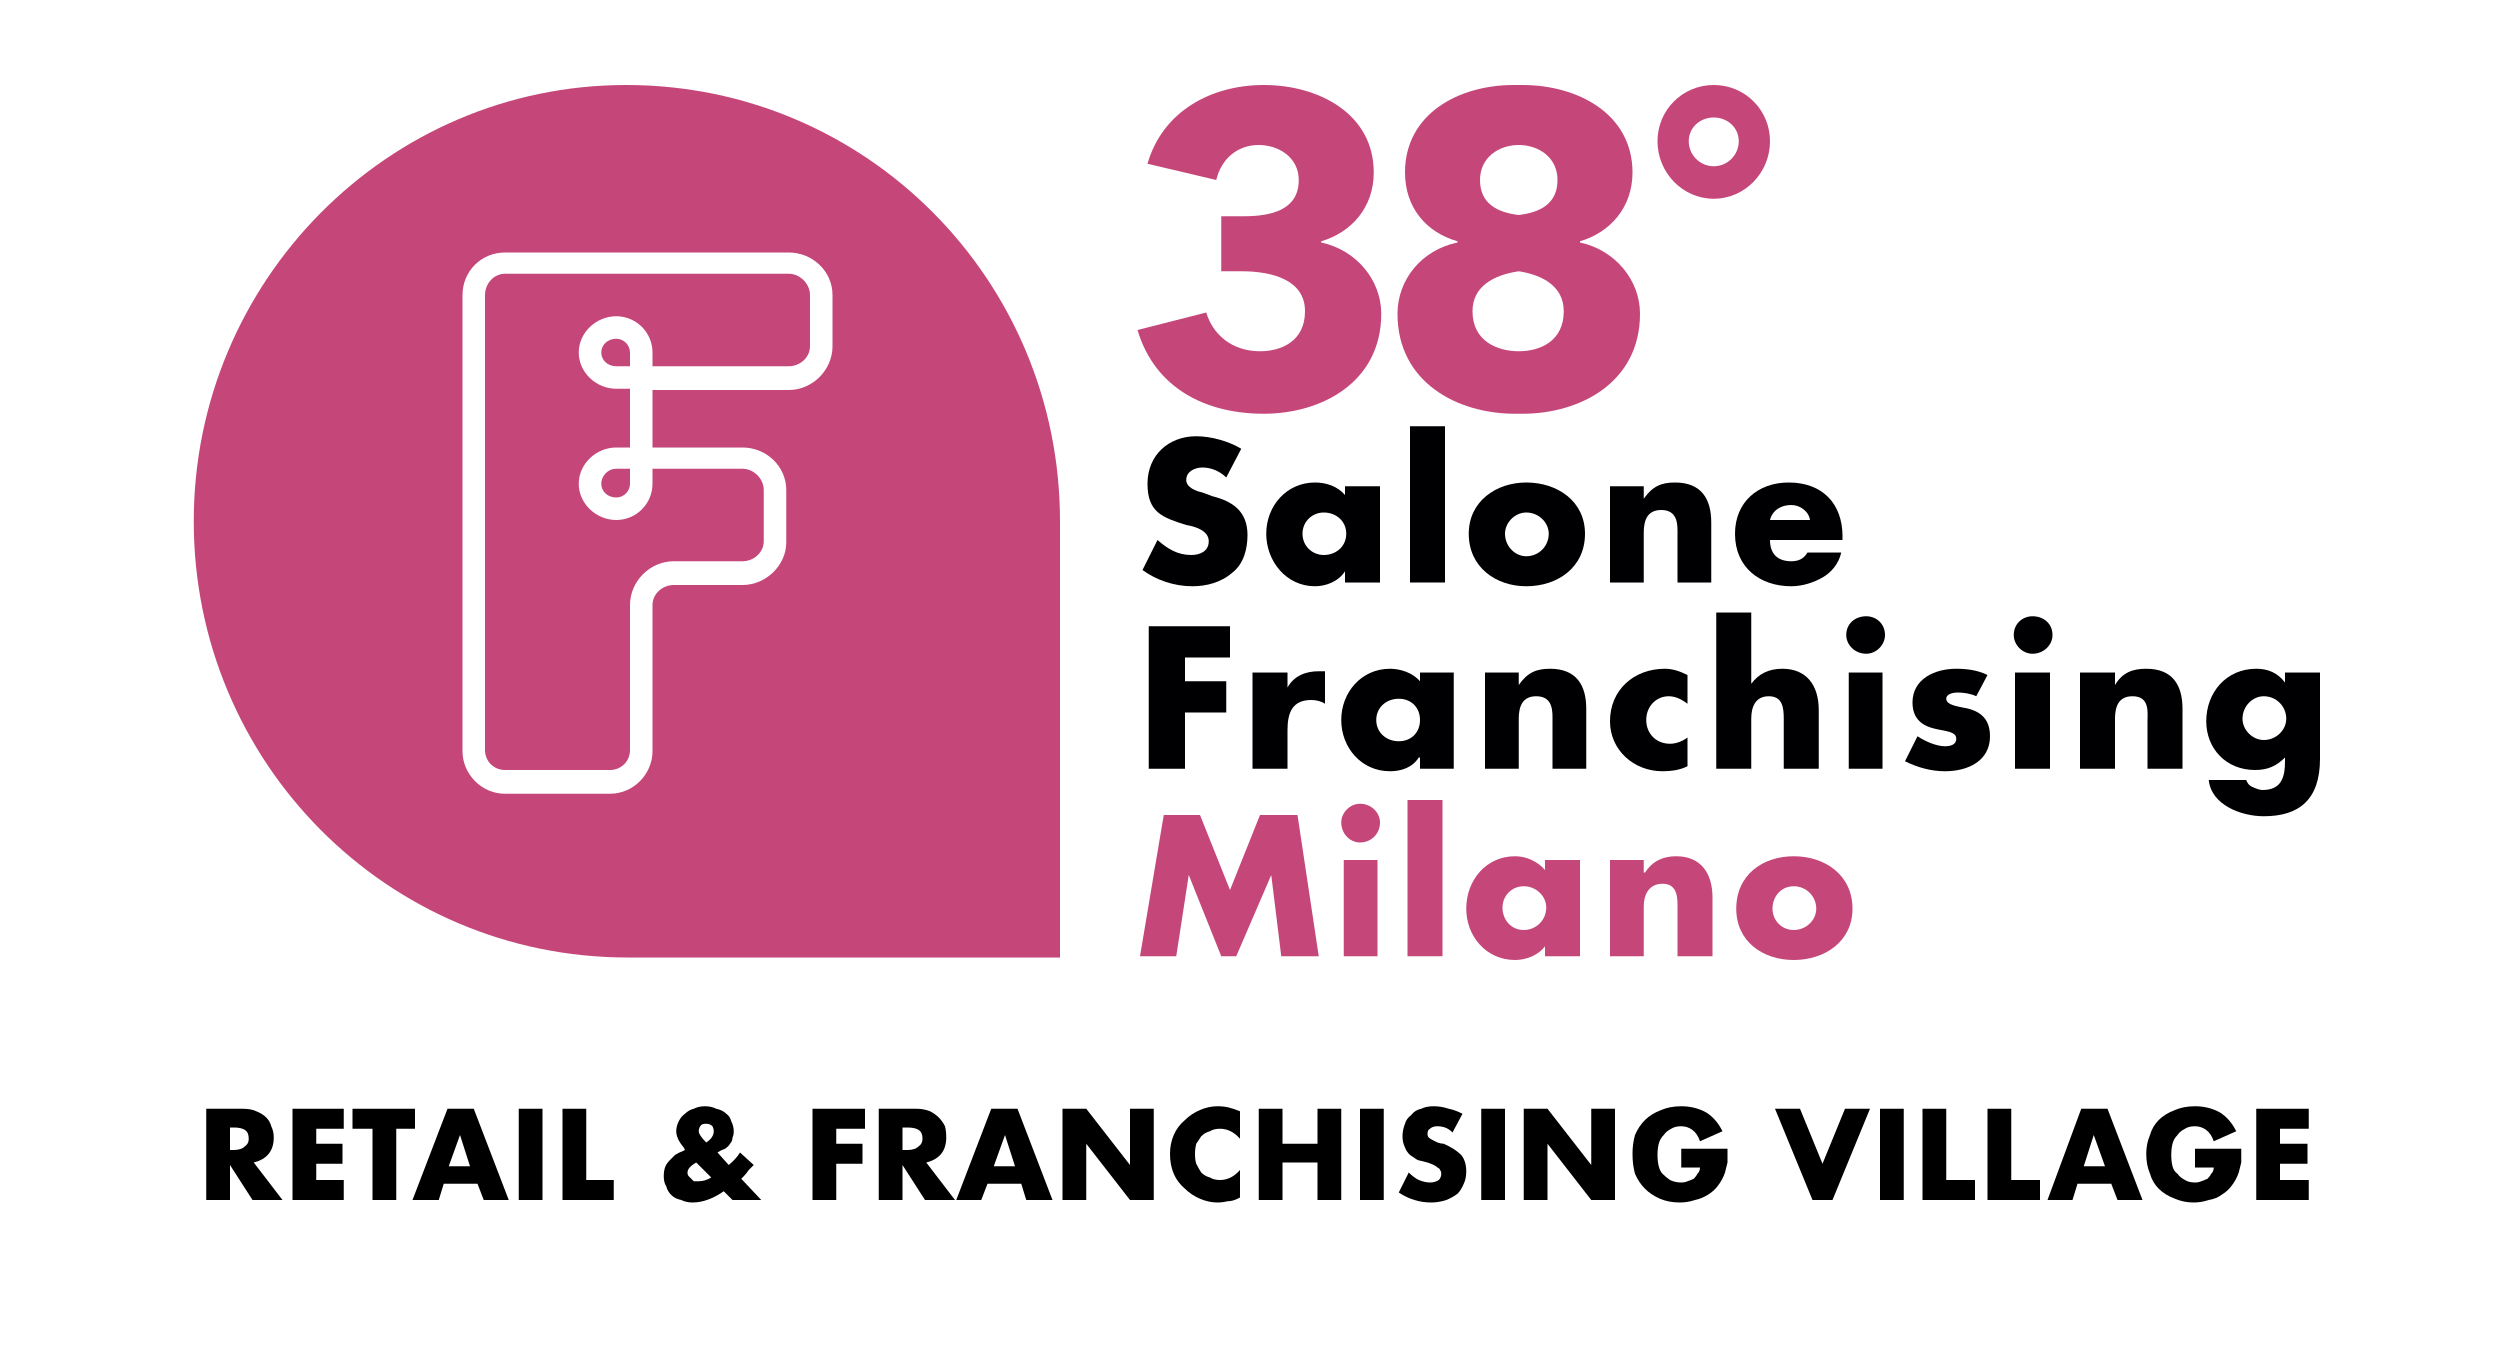 <svg version="1.2" xmlns="http://www.w3.org/2000/svg" viewBox="0 0 200 108" width="200" height="108">
	<title>sfm38-ai</title>
	<style>
		.s0 { fill: #c54779 } 
		.s1 { fill: #000002 } 
		.s2 { fill: #c54679 } 
		.s3 { fill: #000001 } 
	</style>
	<g id="Livello 1 copia">
		<g id="&lt;Group&gt;">
			<g id="&lt;Group&gt;">
				<g id="&lt;Group&gt;">
					<g id="&lt;Group&gt;">
						<path id="&lt;Path&gt;" class="s0" d="m48.1 38.7c0 0.6 0.5 1.1 1.2 1.1 0.6 0 1.1-0.5 1.1-1.1v-0.9-0.3h-1.1c-0.7 0-1.2 0.6-1.2 1.2z"/>
						<path id="&lt;Path&gt;" class="s0" d="m48.1 28.2c0 0.6 0.5 1.1 1.2 1.1h1.1v-1.1c0-0.6-0.5-1.1-1.1-1.1-0.7 0-1.2 0.5-1.2 1.1z"/>
						<path id="&lt;Path&gt;" class="s0" d="m63.1 21.9h-22.7c-0.9 0-1.6 0.8-1.6 1.7v36.4c0 0.9 0.7 1.6 1.6 1.6h8.4c0.9 0 1.6-0.7 1.6-1.6v-11.6c0-1.9 1.6-3.5 3.5-3.5h5.5c0.9 0 1.7-0.7 1.7-1.6v-4.1c0-0.9-0.8-1.7-1.7-1.7h-7.2v0.3 0.9c0 1.6-1.3 2.9-2.9 2.9-1.6 0-3-1.3-3-2.9 0-1.6 1.4-2.9 3-2.9h1.1v-4.7h-1.1c-1.6 0-3-1.3-3-2.9 0-1.6 1.4-2.9 3-2.9 1.6 0 2.9 1.3 2.9 2.9v1.1h10.9c0.9 0 1.7-0.7 1.7-1.6v-4.1c0-0.9-0.8-1.7-1.7-1.7z"/>
						<path id="&lt;Compound Path&gt;" fill-rule="evenodd" class="s0" d="m84.8 76.6h-34.6c-19.2 0-34.7-15.6-34.7-34.9 0-19.2 15.5-34.9 34.6-34.9 19.2 0 34.7 15.6 34.7 34.9zm-18.2-53c0-1.9-1.6-3.4-3.5-3.4h-22.7c-1.9 0-3.4 1.5-3.4 3.4v36.5c0 1.8 1.5 3.4 3.4 3.4h8.4c1.9 0 3.4-1.6 3.4-3.4v-11.7c0-0.9 0.8-1.6 1.7-1.6h5.5c1.9 0 3.5-1.6 3.5-3.4v-4.2c0-1.9-1.6-3.4-3.5-3.4h-7.2v-4.6h10.9c1.9 0 3.5-1.6 3.5-3.5z"/>
					</g>
					<path id="&lt;Path&gt;" class="s1" d="m98.1 38.2c-0.5-0.5-1.2-0.8-1.9-0.8-0.6 0-1.3 0.3-1.3 1 0 0.6 0.8 0.9 1.3 1l0.8 0.3c1.6 0.4 2.8 1.2 2.8 3.1 0 1.1-0.3 2.3-1.2 3-0.9 0.8-2.1 1.1-3.2 1.1-1.5 0-2.9-0.5-4-1.3l1.2-2.4c0.8 0.7 1.6 1.2 2.7 1.2 0.7 0 1.4-0.3 1.4-1.1 0-0.9-1.2-1.2-1.8-1.3-1.9-0.6-3.1-1-3.1-3.3 0-2.3 1.7-3.8 3.9-3.8 1.2 0 2.6 0.4 3.6 1z"/>
					<path id="&lt;Compound Path&gt;" fill-rule="evenodd" class="s1" d="m110.4 46.6h-2.8v-0.9c-0.5 0.8-1.5 1.2-2.4 1.2-2.3 0-3.9-2-3.9-4.2 0-2.2 1.6-4.1 3.9-4.1 0.9 0 1.8 0.3 2.4 1v-0.7h2.8zm-2.7-3.9c0-1-0.8-1.7-1.8-1.7-0.9 0-1.7 0.7-1.7 1.7 0 1 0.8 1.7 1.7 1.7 1 0 1.8-0.7 1.8-1.7z"/>
					<path id="&lt;Path&gt;" class="s1" d="m115.6 34.1v12.5h-2.8v-12.5z"/>
					<path id="&lt;Compound Path&gt;" fill-rule="evenodd" class="s1" d="m126.8 42.7c0 2.7-2.2 4.2-4.7 4.2-2.4 0-4.6-1.5-4.6-4.2 0-2.6 2.2-4.1 4.6-4.1 2.5 0 4.7 1.5 4.7 4.1zm-2.9 0c0-0.9-0.8-1.7-1.8-1.7-0.9 0-1.7 0.8-1.7 1.7 0 1 0.8 1.8 1.7 1.8 1 0 1.8-0.8 1.8-1.8z"/>
					<path id="&lt;Path&gt;" class="s1" d="m131.5 39.9c0.7-1 1.4-1.3 2.5-1.3 2.1 0 2.9 1.3 2.9 3.2v4.8h-2.7v-3.8c0-0.7 0.1-2-1.3-2-1.1 0-1.4 0.8-1.4 1.8v4h-2.7v-7.7h2.7z"/>
					<path id="&lt;Compound Path&gt;" fill-rule="evenodd" class="s1" d="m147.4 43.2h-5.8c0 1.1 0.6 1.7 1.7 1.7 0.6 0 1-0.2 1.3-0.7h2.7c-0.2 0.9-0.8 1.6-1.5 2-0.7 0.4-1.6 0.7-2.5 0.7-2.5 0-4.5-1.5-4.5-4.2 0-2.5 1.8-4.1 4.3-4.1 2.7 0 4.3 1.7 4.3 4.3zm-2.6-1.6c-0.1-0.7-0.8-1.2-1.5-1.2-0.8 0-1.5 0.4-1.7 1.2z"/>
					<path id="&lt;Path&gt;" class="s1" d="m94.8 52.6v1.9h3.3v2.5h-3.3v4.5h-2.9v-11.4h6.5v2.5z"/>
					<path id="&lt;Path&gt;" class="s1" d="m103 55c0.5-0.9 1.4-1.3 2.5-1.3h0.5v2.6c-0.3-0.2-0.7-0.3-1.1-0.3-1.5 0-1.9 1-1.9 2.4v3.1h-2.8v-7.7h2.8z"/>
					<path id="&lt;Compound Path&gt;" fill-rule="evenodd" class="s1" d="m116.3 61.5h-2.7v-0.9h-0.1c-0.5 0.8-1.4 1.1-2.3 1.1-2.3 0-3.9-1.9-3.9-4.1 0-2.2 1.6-4.1 3.9-4.1 0.8 0 1.8 0.3 2.4 1v-0.7h2.7zm-2.7-3.9c0-1-0.7-1.7-1.7-1.7-1 0-1.8 0.7-1.8 1.7 0 1 0.8 1.7 1.8 1.7 1 0 1.7-0.7 1.7-1.7z"/>
					<path id="&lt;Path&gt;" class="s1" d="m121.5 54.8c0.7-1 1.4-1.3 2.5-1.3 2.1 0 2.9 1.3 2.9 3.2v4.8h-2.7v-3.8c0-0.7 0.1-2-1.3-2-1.1 0-1.4 0.8-1.4 1.8v4h-2.7v-7.7h2.7z"/>
					<path id="&lt;Path&gt;" class="s1" d="m135 56.3c-0.4-0.3-0.9-0.6-1.5-0.6-1 0-1.8 0.8-1.8 1.9 0 1.1 0.8 1.9 1.9 1.9 0.5 0 1-0.2 1.4-0.5v2.3c-0.6 0.3-1.3 0.4-2 0.4-2.3 0-4.2-1.7-4.2-4 0-2.5 1.9-4.2 4.4-4.2 0.6 0 1.2 0.2 1.8 0.5z"/>
					<path id="&lt;Path&gt;" class="s1" d="m140.1 49v5.7c0.6-0.8 1.4-1.2 2.5-1.2 1.9 0 2.9 1.3 2.9 3.3v4.7h-2.8v-4c0-0.9-0.1-1.8-1.2-1.8-1.1 0-1.4 0.9-1.4 1.8v4h-2.8v-12.5z"/>
					<path id="&lt;Compound Path&gt;" class="s1" d="m149.3 52.3c-0.9 0-1.6-0.7-1.6-1.5 0-0.9 0.7-1.5 1.6-1.5 0.8 0 1.5 0.6 1.5 1.5 0 0.8-0.7 1.5-1.5 1.5zm1.3 1.5v7.7h-2.7v-7.7z"/>
					<path id="&lt;Path&gt;" class="s1" d="m158.1 55.7c-0.4-0.2-1-0.3-1.5-0.3-0.3 0-0.9 0.1-0.9 0.5 0 0.5 0.9 0.6 1.3 0.7 1.3 0.2 2.2 0.8 2.2 2.3 0 2-1.8 2.8-3.6 2.8-1.1 0-2.2-0.3-3.2-0.8l1-2c0.6 0.4 1.5 0.8 2.2 0.8 0.4 0 0.9-0.1 0.9-0.6 0-0.6-0.9-0.6-1.7-0.8-0.9-0.2-1.8-0.7-1.8-2.1 0-1.9 1.8-2.7 3.5-2.7 0.8 0 1.7 0.1 2.5 0.5z"/>
					<path id="&lt;Compound Path&gt;" class="s1" d="m162.6 52.3c-0.8 0-1.5-0.7-1.5-1.5 0-0.9 0.7-1.5 1.5-1.5 0.9 0 1.6 0.6 1.6 1.5 0 0.8-0.7 1.5-1.6 1.5zm1.4 1.5v7.7h-2.8v-7.7z"/>
					<path id="&lt;Path&gt;" class="s1" d="m169.2 54.8c0.6-1 1.4-1.3 2.5-1.3 2.1 0 2.9 1.3 2.9 3.2v4.8h-2.8v-3.8c0-0.7 0.2-2-1.2-2-1.1 0-1.4 0.8-1.4 1.8v4h-2.8v-7.7h2.8z"/>
					<path id="&lt;Compound Path&gt;" fill-rule="evenodd" class="s1" d="m185.6 60.7c0 3.3-1.7 4.6-4.5 4.6-1.8 0-4.2-0.9-4.4-2.9h3c0.1 0.3 0.3 0.5 0.6 0.6 0.2 0.1 0.5 0.2 0.7 0.2 1.5 0 1.8-1 1.8-2.3v-0.3c-0.7 0.7-1.4 1-2.4 1-2.3 0-3.9-1.7-3.9-3.9 0-2.3 1.6-4.2 4-4.2 0.9 0 1.7 0.3 2.3 1.1v-0.8h2.8zm-2.7-3.2c0-1-0.8-1.8-1.8-1.8-0.9 0-1.7 0.8-1.7 1.8 0 0.9 0.8 1.7 1.7 1.7 1 0 1.8-0.8 1.8-1.7z"/>
					<path id="&lt;Path&gt;" class="s0" d="m93.1 65.2h2.9l2.4 6 2.4-6h3l1.7 11.3h-3l-0.8-6.5-2.8 6.5h-1.2l-2.6-6.5-1 6.5h-2.9z"/>
					<path id="&lt;Compound Path&gt;" class="s0" d="m108.8 67.4c-0.8 0-1.5-0.7-1.5-1.6 0-0.8 0.7-1.5 1.5-1.5 0.9 0 1.6 0.7 1.6 1.5 0 0.9-0.7 1.6-1.6 1.6zm1.4 1.4v7.7h-2.7v-7.7z"/>
					<path id="&lt;Path&gt;" class="s0" d="m115.4 64v12.5h-2.8v-12.5z"/>
					<path id="&lt;Compound Path&gt;" fill-rule="evenodd" class="s0" d="m126.4 76.5h-2.8v-0.8c-0.5 0.7-1.5 1.1-2.4 1.1-2.3 0-3.9-1.9-3.9-4.1 0-2.3 1.6-4.2 3.9-4.2 0.9 0 1.8 0.4 2.4 1.1v-0.8h2.8zm-2.7-3.9c0-0.9-0.8-1.7-1.8-1.7-1 0-1.7 0.8-1.7 1.7 0 1 0.7 1.8 1.7 1.8 1 0 1.8-0.8 1.8-1.8z"/>
					<path id="&lt;Path&gt;" class="s0" d="m131.5 69.8h0.1c0.6-0.9 1.4-1.3 2.5-1.3 2 0 2.9 1.4 2.9 3.3v4.7h-2.8v-3.7c0-0.8 0.1-2.1-1.2-2.1-1.1 0-1.5 0.9-1.5 1.8v4h-2.7v-7.7h2.7z"/>
					<path id="&lt;Compound Path&gt;" fill-rule="evenodd" class="s0" d="m148.2 72.7c0 2.6-2.2 4.1-4.7 4.1-2.5 0-4.6-1.5-4.6-4.1 0-2.7 2.1-4.2 4.6-4.2 2.5 0 4.7 1.5 4.7 4.2zm-2.9 0c0-1-0.8-1.8-1.8-1.8-1 0-1.7 0.8-1.7 1.8 0 0.9 0.7 1.7 1.7 1.7 1 0 1.8-0.8 1.8-1.7z"/>
				</g>
			</g>
			<path id="&lt;Compound Path&gt;" fill-rule="evenodd" class="s2" d="m137.1 15.9c-2.5 0-4.5-2.1-4.5-4.6 0-2.5 2-4.5 4.5-4.5 2.5 0 4.5 2 4.5 4.5 0 2.5-2 4.6-4.5 4.6zm2-4.6c0-1.1-0.9-1.9-2-1.9-1.1 0-2 0.8-2 1.9 0 1.1 0.9 2 2 2 1.1 0 2-0.9 2-2z"/>
			<g id="&lt;Group&gt;">
				<path id="&lt;Compound Path&gt;" class="s2" d="m101.1 33.1c-4.6 0-8.7-2-10.1-6.7l5.5-1.4c0.5 1.7 2 3.1 4.3 3.1 1.7 0 3.6-0.8 3.6-3.2 0-2.5-2.6-3.2-5.1-3.2h-1.6v-4.4h1.8c2.2 0 4.4-0.5 4.4-2.9 0-1.8-1.6-2.8-3.2-2.8-1.7 0-3 1.1-3.4 2.8l-5.5-1.3c1.2-4.2 5.1-6.3 9.3-6.3 4.4 0 8.8 2.3 8.8 7 0 2.8-1.8 4.8-4.2 5.5v0.1c2.8 0.6 4.8 3 4.8 5.7 0 5.5-4.8 8-9.4 8z"/>
			</g>
			<g id="&lt;Group&gt;">
				<path id="&lt;Compound Path&gt;" fill-rule="evenodd" class="s3" d="m22.6 96h-2.4l-1.8-2.8v2.8h-1.9v-7.3h2.9q0.7 0 1.1 0.2 0.5 0.2 0.8 0.5 0.3 0.3 0.4 0.7 0.2 0.4 0.2 0.9 0 0.8-0.4 1.3-0.4 0.5-1.2 0.7zm-4.2-4h0.3q0.6 0 0.9-0.3 0.3-0.2 0.3-0.6 0-0.5-0.3-0.7-0.3-0.2-0.9-0.2h-0.3z"/>
				<path id="&lt;Compound Path&gt;" class="s3" d="m27.5 90.3h-2.2v1.2h2.1v1.6h-2.1v1.3h2.2v1.6h-4.1v-7.3h4.1z"/>
				<path id="&lt;Compound Path&gt;" class="s3" d="m31.7 90.3v5.7h-1.9v-5.7h-1.6v-1.6h5v1.6z"/>
				<path id="&lt;Compound Path&gt;" fill-rule="evenodd" class="s3" d="m38.2 94.7h-2.7l-0.4 1.3h-2.1l2.8-7.3h2.1l2.8 7.3h-2zm-0.6-1.4l-0.8-2.5-0.9 2.5z"/>
				<path id="&lt;Compound Path&gt;" class="s3" d="m43.4 88.7v7.3h-1.9v-7.3z"/>
				<path id="&lt;Compound Path&gt;" class="s3" d="m46.9 88.7v5.7h2.2v1.6h-4.1v-7.3z"/>
				<path id="&lt;Compound Path&gt;" fill-rule="evenodd" class="s3" d="m58.3 93.2q0.6-0.5 0.9-1l1.1 1q-0.2 0.2-0.4 0.4-0.2 0.3-0.4 0.5l-0.2 0.2 1.6 1.7h-2.3l-0.7-0.7q-1.3 0.9-2.5 0.9-0.5 0-0.9-0.2-0.5-0.1-0.8-0.4-0.3-0.3-0.4-0.7-0.2-0.3-0.2-0.8 0-0.4 0.1-0.7 0.1-0.3 0.4-0.6 0.2-0.2 0.4-0.4 0.3-0.2 0.6-0.3l0.2-0.1-0.1-0.2q-0.6-0.7-0.6-1.3 0-0.4 0.2-0.8 0.2-0.4 0.5-0.6 0.3-0.3 0.7-0.4 0.4-0.2 0.9-0.2 0.5 0 0.9 0.2 0.5 0.1 0.8 0.4 0.3 0.2 0.4 0.6 0.2 0.4 0.2 0.8 0 0.3-0.1 0.5 0 0.3-0.2 0.5-0.1 0.2-0.4 0.4-0.3 0.1-0.6 0.3zm-2.6-0.2q-0.7 0.4-0.7 0.8 0 0.2 0.1 0.3 0.1 0.1 0.2 0.2 0.1 0.1 0.2 0.2 0.2 0 0.4 0 0.5 0 1-0.3zm0.8-1.6q0.6-0.4 0.6-0.9 0-0.2-0.1-0.4-0.2-0.2-0.5-0.2-0.3 0-0.4 0.1-0.2 0.2-0.2 0.5 0 0.3 0.6 0.9z"/>
				<path id="&lt;Compound Path&gt;" class="s3" d="m69.2 90.3h-2.3v1.2h2.1v1.6h-2.1v2.9h-1.9v-7.3h4.2z"/>
				<path id="&lt;Compound Path&gt;" fill-rule="evenodd" class="s3" d="m76.4 96h-2.4l-1.8-2.8v2.8h-1.9v-7.3h3q0.6 0 1.1 0.2 0.4 0.2 0.7 0.5 0.3 0.3 0.5 0.7 0.1 0.4 0.1 0.9 0 0.8-0.4 1.3-0.4 0.5-1.2 0.7zm-4.2-4h0.4q0.6 0 0.9-0.3 0.3-0.2 0.3-0.6 0-0.5-0.3-0.7-0.3-0.2-0.9-0.2h-0.4z"/>
				<path id="&lt;Compound Path&gt;" fill-rule="evenodd" class="s3" d="m81.7 94.7h-2.7l-0.5 1.3h-2l2.8-7.3h2.1l2.8 7.3h-2.1zm-0.5-1.4l-0.8-2.5-0.9 2.5z"/>
				<path id="&lt;Compound Path&gt;" class="s3" d="m85 96v-7.3h1.9l3.5 4.5v-4.5h1.9v7.3h-1.9l-3.5-4.5v4.5z"/>
				<path id="&lt;Compound Path&gt;" class="s3" d="m99.2 91.1q-0.7-0.8-1.6-0.8-0.5 0-0.8 0.2-0.4 0.1-0.7 0.4-0.2 0.3-0.4 0.6-0.1 0.4-0.1 0.8 0 0.5 0.1 0.8 0.2 0.4 0.4 0.7 0.3 0.3 0.7 0.4 0.3 0.2 0.8 0.2 0.9 0 1.6-0.8v2.2l-0.2 0.1q-0.4 0.2-0.8 0.2-0.4 0.1-0.8 0.1-0.7 0-1.4-0.3-0.7-0.3-1.2-0.8-0.6-0.5-0.9-1.2-0.3-0.7-0.3-1.6 0-0.8 0.3-1.5 0.3-0.7 0.9-1.2 0.5-0.5 1.2-0.8 0.7-0.3 1.4-0.3 0.5 0 0.9 0.1 0.4 0.1 0.9 0.3z"/>
				<path id="&lt;Compound Path&gt;" class="s3" d="m102.6 91.5h2.8v-2.8h1.9v7.3h-1.9v-3h-2.8v3h-1.9v-7.3h1.9z"/>
				<path id="&lt;Compound Path&gt;" class="s3" d="m110.7 88.7v7.3h-1.9v-7.3z"/>
				<path id="&lt;Compound Path&gt;" class="s3" d="m116.2 90.6q-0.3-0.3-0.6-0.4-0.3-0.1-0.6-0.1-0.4 0-0.6 0.2-0.2 0.1-0.2 0.4 0 0.2 0.1 0.3 0.1 0.1 0.3 0.2 0.2 0.1 0.4 0.2 0.3 0.1 0.5 0.1 0.9 0.4 1.4 0.9 0.4 0.5 0.4 1.3 0 0.6-0.2 1-0.2 0.5-0.5 0.8-0.4 0.3-0.9 0.5-0.6 0.2-1.2 0.2-1.4 0-2.6-0.8l0.8-1.6q0.4 0.4 0.8 0.6 0.5 0.2 0.9 0.2 0.4 0 0.7-0.2 0.2-0.2 0.2-0.5 0-0.2-0.1-0.3 0-0.1-0.2-0.2-0.1-0.1-0.3-0.2-0.2-0.1-0.5-0.2-0.4-0.1-0.8-0.2-0.3-0.2-0.6-0.4-0.3-0.3-0.4-0.6-0.2-0.4-0.2-0.9 0-0.5 0.2-1 0.1-0.4 0.5-0.7 0.3-0.4 0.8-0.5 0.4-0.2 1-0.2 0.6 0 1.2 0.2 0.5 0.1 1.1 0.4z"/>
				<path id="&lt;Compound Path&gt;" class="s3" d="m120.4 88.7v7.3h-1.9v-7.3z"/>
				<path id="&lt;Compound Path&gt;" class="s3" d="m121.9 96v-7.3h1.9l3.5 4.5v-4.5h1.9v7.3h-1.9l-3.5-4.5v4.5z"/>
				<path id="&lt;Compound Path&gt;" class="s3" d="m134.5 91.9h3.7q0 0.6 0 1.1-0.1 0.4-0.2 0.8-0.2 0.6-0.6 1.1-0.3 0.4-0.8 0.7-0.5 0.3-1 0.4-0.6 0.2-1.2 0.2-0.9 0-1.6-0.3-0.7-0.3-1.2-0.8-0.5-0.5-0.8-1.2-0.2-0.7-0.2-1.6 0-0.8 0.2-1.5 0.3-0.7 0.8-1.2 0.5-0.5 1.3-0.8 0.7-0.3 1.6-0.3 1.1 0 2 0.5 0.8 0.5 1.3 1.5l-1.8 0.8q-0.2-0.6-0.6-0.9-0.4-0.3-0.9-0.3-0.5 0-0.8 0.2-0.4 0.2-0.6 0.5-0.3 0.3-0.4 0.7-0.1 0.4-0.1 0.9 0 0.5 0.1 0.9 0.1 0.4 0.3 0.6 0.3 0.3 0.6 0.5 0.4 0.2 0.9 0.2 0.3 0 0.5-0.1 0.3-0.1 0.5-0.2 0.2-0.2 0.3-0.4 0.2-0.2 0.2-0.5h-1.5z"/>
				<path id="&lt;Compound Path&gt;" class="s3" d="m144 88.7l1.8 4.4 1.8-4.4h2l-3 7.3h-1.6l-3-7.3z"/>
				<path id="&lt;Compound Path&gt;" class="s3" d="m152.3 88.7v7.3h-1.9v-7.3z"/>
				<path id="&lt;Compound Path&gt;" class="s3" d="m155.7 88.7v5.7h2.3v1.6h-4.2v-7.3z"/>
				<path id="&lt;Compound Path&gt;" class="s3" d="m160.9 88.7v5.7h2.3v1.6h-4.2v-7.3z"/>
				<path id="&lt;Compound Path&gt;" fill-rule="evenodd" class="s3" d="m168.9 94.7h-2.7l-0.4 1.3h-2l2.7-7.3h2.1l2.8 7.3h-2zm-0.5-1.4l-0.9-2.5-0.8 2.5z"/>
				<path id="&lt;Compound Path&gt;" class="s3" d="m175.6 91.9h3.7q0 0.6 0 1.1-0.1 0.4-0.2 0.8-0.2 0.6-0.6 1.1-0.3 0.4-0.8 0.7-0.4 0.3-1 0.4-0.6 0.2-1.2 0.2-0.8 0-1.5-0.3-0.8-0.3-1.3-0.8-0.5-0.5-0.7-1.2-0.3-0.7-0.3-1.6 0-0.8 0.3-1.5 0.2-0.7 0.7-1.2 0.5-0.5 1.3-0.8 0.7-0.3 1.6-0.3 1.1 0 2 0.5 0.8 0.5 1.3 1.5l-1.8 0.8q-0.2-0.6-0.6-0.9-0.4-0.3-0.9-0.3-0.5 0-0.8 0.2-0.4 0.2-0.6 0.5-0.3 0.3-0.4 0.7-0.1 0.4-0.1 0.9 0 0.5 0.1 0.9 0.1 0.4 0.4 0.6 0.2 0.3 0.6 0.5 0.3 0.2 0.8 0.2 0.3 0 0.5-0.1 0.3-0.1 0.5-0.2 0.2-0.2 0.3-0.4 0.2-0.2 0.2-0.5h-1.5z"/>
				<path id="&lt;Compound Path&gt;" class="s3" d="m184.7 90.3h-2.3v1.2h2.2v1.6h-2.2v1.3h2.3v1.6h-4.2v-7.3h4.2z"/>
			</g>
			<path id="&lt;Compound Path&gt;" fill-rule="evenodd" class="s2" d="m131.2 25.1c0 5.5-4.8 8-9.4 8q-0.2 0-0.3 0-0.2 0-0.3 0c-4.6 0-9.4-2.5-9.4-8 0-2.7 1.9-5.1 4.8-5.7v-0.1c-2.5-0.7-4.2-2.7-4.2-5.5 0-4.7 4.3-7 8.7-7q0.2 0 0.4 0 0.1 0 0.3 0c4.4 0 8.8 2.3 8.8 7 0 2.8-1.8 4.8-4.2 5.5v0.1c2.8 0.6 4.8 3 4.8 5.7zm-12.8-10.7c0 1.9 1.4 2.6 3.1 2.8 1.7-0.2 3.1-0.9 3.1-2.8 0-1.8-1.5-2.8-3.1-2.8-1.6 0-3.1 1-3.1 2.8zm6.7 10.5c0-2-1.7-2.9-3.6-3.2-2 0.3-3.7 1.2-3.7 3.2 0 2.4 2 3.2 3.7 3.2q0 0 0 0 0 0 0 0c1.7 0 3.6-0.8 3.6-3.2z"/>
		</g>
	</g>
</svg>